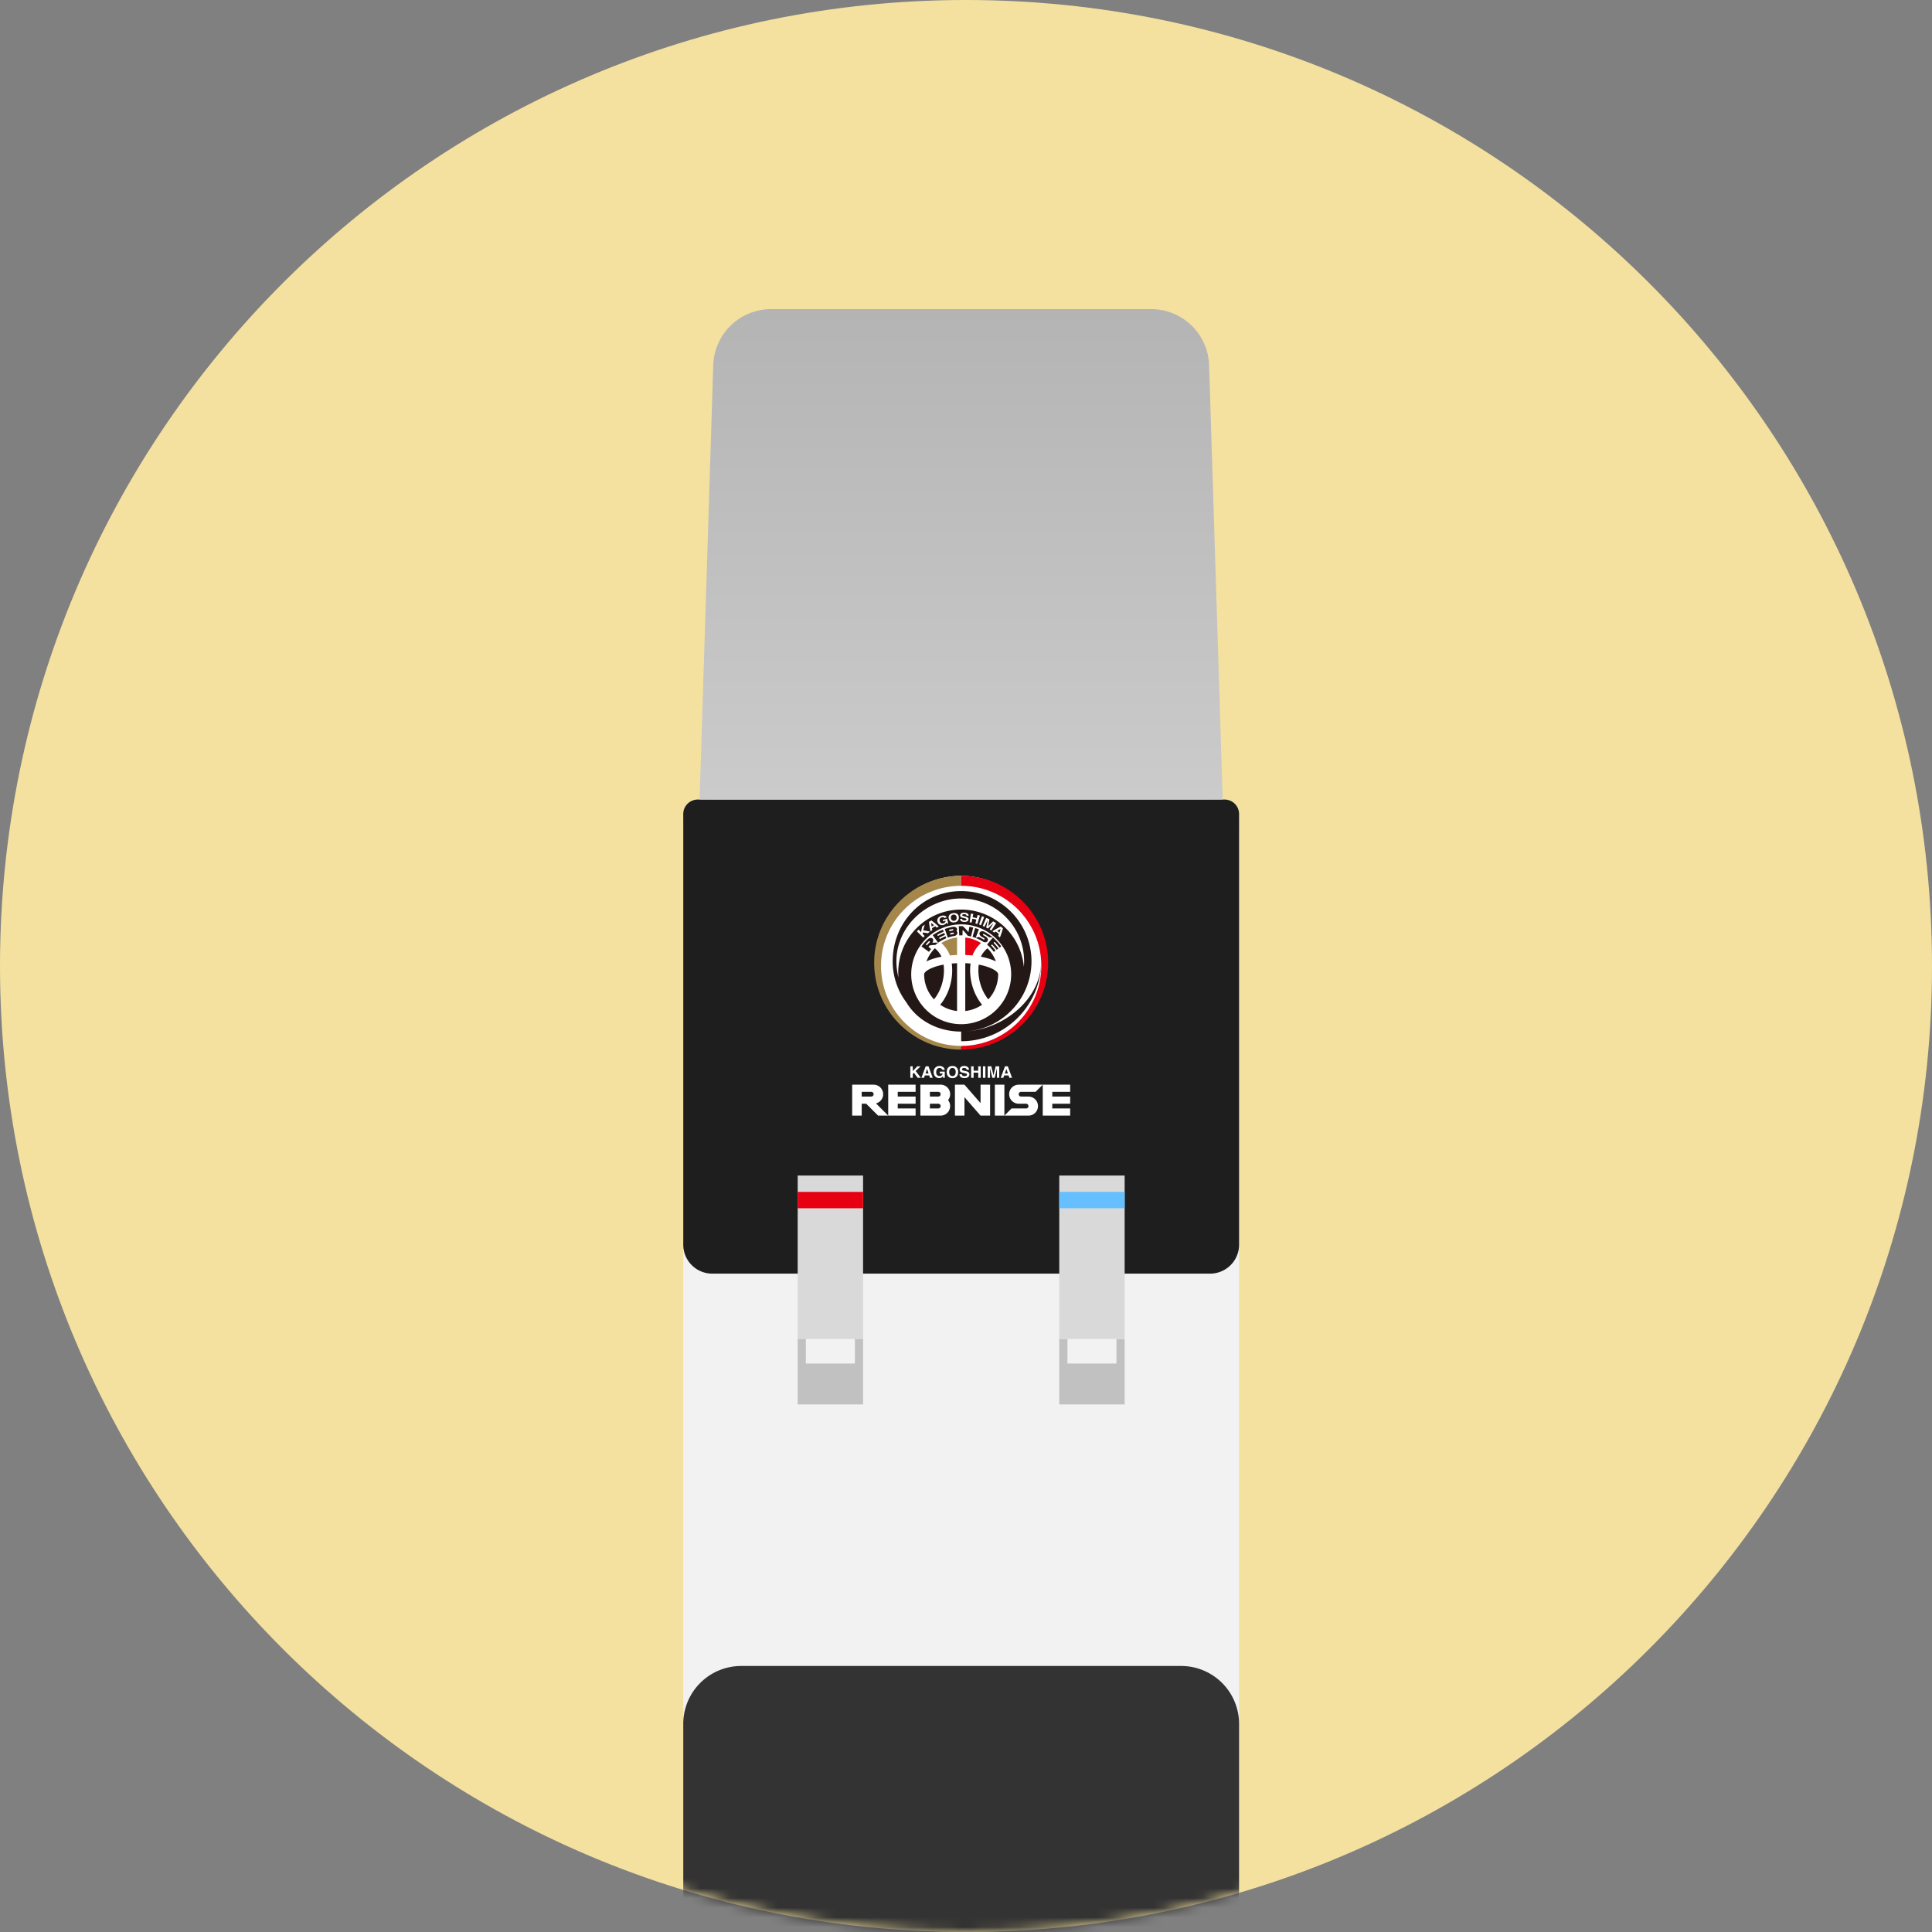 <svg width="200" height="200" fill="none" xmlns="http://www.w3.org/2000/svg"><rect width="100%" height="100%" fill="#808080" stroke="none"/><path d="M100 200c55.228 0 100-44.772 100-100S155.228 0 100 0 0 44.772 0 100s44.772 100 100 100z" fill="#F4E1A0"/><mask id="a" style="mask-type:alpha" maskUnits="userSpaceOnUse" x="0" y="0" width="200" height="200"><path d="M100 200c55.228 0 100-44.772 100-100S155.228 0 100 0 0 44.772 0 100s44.772 100 100 100z" fill="#F4E1A0"/></mask><g mask="url(#a)"><path d="M105.131 83.902a.896.896 0 01-.896.896H93.472a.896.896 0 110-1.792h10.763c.495 0 .896.401.896.896zm0-3.517a.896.896 0 01-.896.896H93.472a.896.896 0 010-1.792h10.763c.495 0 .896.401.896.896z" fill="#BFD9EF"/><path d="M99.644 92.773h-1.626a5.199 5.199 0 01-5.198-5.199v-2.81h12.056v2.844a5.199 5.199 0 01-5.232 5.165z" fill="#7EAED5"/><path d="M105.076 89.291a.75.75 0 01-.75.75h-11a.75.75 0 01-.75-.75V89.1a.75.75 0 01.75-.75h11a.75.75 0 01.75.75v.192z" fill="#6FA2CB"/><rect x="70.731" y="82.769" width="57.538" height="191.231" rx="3" fill="#F2F2F2"/><path d="M70.73 84.27a1.5 1.5 0 011.5-1.5h54.539a1.5 1.5 0 011.5 1.5v44.576a3 3 0 01-3 3H73.731a3 3 0 01-3-3V84.269z" fill="#1E1E1E"/><g clip-path="url(#clip0_459_5426)"><path d="M91.948 115.487h2.836v-.739h-1.85v-.493h1.85v-.739h-1.85v-.493h1.85v-.74h-2.837v3.204zm-.524-2.217a.987.987 0 00-.987-.985h-2.22v3.202h.988v-1.232h.462l1.234 1.232h1.047l-1.265-1.264a.985.985 0 00.741-.953zm-1.234.247h-.986v-.493h.987c.135 0 .246.111.246.246a.248.248 0 01-.246.247zm7.184-1.232h-2.096v3.202h2.096a.988.988 0 00.77-1.602.98.98 0 00.217-.616.988.988 0 00-.987-.986v.002zm-.247 2.463h-.864v-.493h.864c.136 0 .247.111.247.246a.247.247 0 01-.247.247zm0-1.231h-.864v-.493h.864c.136 0 .247.111.247.246a.247.247 0 01-.247.247zm5.859-1.232v3.202h.988v-3.202h-.988zm1.481.985c0 .544.443.986.987.986h.765c.136 0 .247.111.247.247a.247.247 0 01-.247.246h-1.504l-.74.739h2.491a.987.987 0 00.987-.985.988.988 0 00-.987-.986h-.765a.248.248 0 01-.247-.247c0-.135.111-.246.247-.246h1.504l.74-.739h-2.491a.987.987 0 00-.987.985zm-2.96.926l-1.667-1.911h-.987v3.202h.987v-1.911l1.667 1.911h.987v-3.202h-.987v1.911zm9.275-1.172v-.739h-2.837v3.202h2.837v-.739h-1.85v-.493h1.85v-.739h-1.85v-.493h1.85v.001zm-15.99-2.15l.508-.49h-.335l-.477.49v-.49h-.253v1.188h.253v-.397l.123-.12.382.517h.332l-.534-.698h.002zm.947.452h.454l.082.246h.28l-.437-1.188h-.291l-.442 1.188h.27l.085-.246h-.001zm.23-.671l.156.468h-.316l.16-.468zm1.253.947c.1 0 .184-.02.252-.061a.579.579 0 00.134-.118l.026.148h.17v-.637h-.515v.198h.287a.31.31 0 01-.102.189.315.315 0 01-.214.071.352.352 0 01-.238-.091c-.069-.06-.105-.164-.105-.309 0-.146.032-.253.097-.325a.317.317 0 01.246-.109c.052 0 .1.009.142.026a.235.235 0 01.145.17h.252a.422.422 0 00-.164-.287.59.59 0 00-.378-.115.578.578 0 00-.438.174.645.645 0 00-.166.462c0 .192.055.339.164.449a.54.54 0 00.404.164l.001.001zm1.967-.625c0-.217-.062-.381-.188-.489-.094-.093-.228-.138-.404-.138-.177 0-.313.045-.405.138-.126.11-.188.272-.188.489 0 .217.063.376.188.489.094.093.228.14.405.14.176 0 .312-.047.404-.14.125-.113.188-.276.188-.489zm-.347.311a.303.303 0 01-.244.109.308.308 0 01-.246-.109.476.476 0 01-.091-.311c0-.134.03-.238.091-.31a.305.305 0 01.246-.11c.102 0 .184.036.244.11a.47.47 0 01.09.309c0 .133-.03.238-.09.31v.002zm1.149.093a.482.482 0 01-.152.02c-.104 0-.176-.025-.22-.073a.229.229 0 01-.046-.122h-.247c0 .124.047.221.14.291.093.07.22.106.383.106s.282-.036.37-.107a.336.336 0 00.131-.271.284.284 0 00-.111-.243.578.578 0 00-.214-.086l-.216-.05a.672.672 0 01-.164-.049c-.04-.021-.06-.053-.06-.095 0-.047.02-.082.062-.108a.3.3 0 01.164-.04.35.35 0 01.154.03.172.172 0 01.1.153h.247a.35.35 0 00-.147-.289.57.57 0 00-.338-.099c-.158 0-.278.035-.36.106a.336.336 0 00-.121.265c0 .115.041.202.124.257a.85.85 0 00.273.091l.134.029a.575.575 0 01.171.055.101.101 0 01.053.091c0 .067-.037.114-.11.138zm.797-.34h.48v.531h.256v-1.188h-.256v.454h-.48v-.454h-.257v1.188h.257v-.531zm1.221-.657h-.256v1.188h.256v-1.188zm1.193.287v.901h.24v-1.188h-.372l-.223.934-.226-.934h-.375v1.188h.24v-.997l.233.997h.251l.235-.997v.096h-.003zm.748.655h.454l.082.246h.28l-.437-1.188h-.291l-.442 1.188h.27l.084-.246zm.231-.671l.155.468h-.316l.161-.468z" fill="#fff"/><ellipse cx="99.5" cy="99.531" rx="8.678" ry="8.864" fill="#fff"/><path d="M98.332 98.91c.245-.024.493-.041.743-.05v-1.808a3.802 3.802 0 00-1.624.57c.36.335.687.758.883 1.289h-.002zM99.5 91.7v-1.033c-4.965 0-9.005 4.034-9.006 8.993a8.93 8.93 0 002.638 6.36 8.948 8.948 0 006.368 2.633v-.382c-4.582 0-8.296-3.709-8.296-8.286 0-4.576 3.713-8.286 8.296-8.286z" fill="#A5874B"/><path d="M101.55 97.623a3.805 3.805 0 00-1.623-.57v1.807c.249.009.498.026.742.05.196-.53.522-.954.882-1.287h-.001zm-2.05-6.956v1.032c4.581 0 8.296 3.71 8.296 8.286 0 4.577-3.714 8.285-8.296 8.286v.382c4.965 0 9.004-4.034 9.004-8.993 0-4.959-4.039-8.993-9.004-8.993z" fill="#E60012"/><path d="M97.33 104.011a3.82 3.82 0 001.744.648v-4.947c-.191.007-.374.018-.549.034.201 1.529-.273 3.166-1.194 4.265zm-.552-5.848a3.83 3.83 0 00-.871 1.363c.433-.213.968-.377 1.556-.49a2.636 2.636 0 00-.685-.873zm3.696 1.582a10.461 10.461 0 00-.549-.035v4.948a3.823 3.823 0 001.743-.648c-.922-1.101-1.395-2.736-1.195-4.265h.001zm.844.113c-.165 1.282.234 2.679.994 3.596a3.816 3.816 0 001.019-2.599c0-.281-.699-.754-2.013-.997zm-3.637 0c-1.314.244-2.014.716-2.014.997 0 1.003.388 1.916 1.02 2.599.76-.917 1.16-2.314.993-3.596h.001zm4.542-1.695a2.64 2.64 0 00-.685.873c.587.113 1.123.276 1.556.49a3.819 3.819 0 00-.871-1.363zm-2.382 8.617a7.253 7.253 0 004.219-1.598l.001-.001a7.261 7.261 0 002.719-5.664c0-4.01-3.265-7.272-7.28-7.272-4.015 0-7.09 3.262-7.09 7.272 0 1.553.499 3.029 1.418 4.249 1.12 1.862 3.241 3.023 5.672 3.023v1c4.566 0 8.281-3.71 8.281-8.272 0 3.968-3.965 7.093-7.94 7.263zm-6.829-5.569a6.74 6.74 0 01-.217-1.694c0-3.587 3.114-6.506 6.706-6.506 3.592 0 6.514 2.918 6.514 6.506 0 .194-.009.385-.027.574a6.518 6.518 0 00-6.487-5.932c-3.592 0-6.515 2.92-6.515 6.507 0 .184.01.367.025.545h.001zm1.317-.354a5.17 5.17 0 015.173-5.166 5.17 5.17 0 015.174 5.166 5.17 5.17 0 01-5.174 5.166 5.17 5.17 0 01-5.173-5.166z" fill="#231815"/><path d="M97.11 97.592c.27-.192.557-.347.856-.467l-.083-.204a4.628 4.628 0 00-.598.294l-.075-.126c.2-.118.405-.22.618-.305l-.083-.205c-.222.089-.44.196-.649.32l-.075-.125a5.27 5.27 0 01.668-.33l-.082-.205c-.368.147-.72.339-1.052.574.186.259.37.518.554.778l.002.001z" fill="#231815"/><path d="M96.557 97.182c-.098-.128-.33-.117-.507.048-.239.222-.46.47-.66.745.257.188.514.374.772.561.073-.1.148-.195.227-.286l-.276-.24c.04-.047.081-.093.123-.137.2-.034.396-.052.586-.053.094-.08.19-.156.29-.227a3.728 3.728 0 00-.599-.002c.102-.133.129-.298.045-.408l-.001-.001zm-.33.387a4.182 4.182 0 00-.281.297l-.111-.096a5.06 5.06 0 01.289-.306c.042-.04.097-.048.124-.017.027.03.017.085-.023.123l.001-.001zm2.416-1.621a5.16 5.16 0 00-.842.22l.32.898a4.15 4.15 0 01.685-.179c.18-.03.315-.174.303-.335a.252.252 0 00-.1-.175.263.263 0 00.065-.19c-.012-.162-.207-.278-.432-.24l.001.001zm.04.738s-.201.041-.299.07l-.038-.142a4.72 4.72 0 01.308-.07c.05-.01.096.016.102.055.006.04-.026.079-.074.087zm-.07-.36c-.11.022-.218.046-.325.075l-.038-.142c.11-.031.334-.078.334-.077.053-.01.102.015.109.055.007.039-.03.08-.08.09zm2.332-.252l-.266.916c.107.03.213.066.317.106l.339-.891a4.796 4.796 0 00-.391-.13l.001-.001zm.467.476c-.062.151.038.335.216.428.084.045.167.092.249.142.043.027.062.077.039.111-.022.035-.074.04-.116.014a4.351 4.351 0 00-.481-.254c-.111.03-.219.065-.323.105.264.1.519.226.762.382.157.1.36.09.461-.036.1-.127.04-.341-.143-.459a4.792 4.792 0 00-.26-.154c-.046-.025-.07-.075-.051-.11.018-.036.074-.045.122-.018.177.099.35.209.517.33.126 0 .253.008.382.02a5.032 5.032 0 00-.884-.593c-.205-.108-.43-.057-.49.093zm-1.158-.049a4.52 4.52 0 00-.593-.625 5.011 5.011 0 00-.408.004l.049.952c.05-.003.1-.004.15-.005h.1l.082.001.016-.568c.207.195.389.404.542.621.109.017.218.04.325.067l.23-.926a5.753 5.753 0 00-.401-.081l-.093.562.001-.002zm3.217 1.604l.178-.13a5.191 5.191 0 00-.862-.924l-.61.733c.256.215.492.465.701.75l.177-.129a4.748 4.748 0 00-.464-.54l.104-.105c.171.17.332.356.48.559l.178-.13a4.814 4.814 0 00-.504-.586l.104-.105c.095.073.527.594.518.605v.002z" fill="#231815"/><path d="M95.574 96.312c.042-.198.096-.398.16-.598-.09.064-.18.132-.267.201a6.772 6.772 0 00-.113.59l-.254-.276a5.169 5.169 0 00-.186.18l.644.644c.053-.053.106-.105.16-.154l-.207-.224c.008-.047.015-.097.024-.145.176.02.349.048.517.084.075-.06.151-.116.228-.171a5.4 5.4 0 00-.707-.13l.001-.001zm.902-.226a5.56 5.56 0 01.343-.197l.15.135c.07-.036.14-.07.21-.103a8.271 8.271 0 00-.761-.636 6.177 6.177 0 00-.248.142c.032.334.084.663.154.983.063-.044.127-.086.191-.126l-.038-.199-.001.001zm-.083-.548c.103.079.201.16.299.243a5.404 5.404 0 00-.246.14 7.916 7.916 0 01-.053-.383zm1.308.2a.467.467 0 00.186-.109.55.55 0 00.082-.118l.052.103.136-.035-.12-.474c-.15.039-.297.082-.444.13l.048.144c.08-.027.16-.052.24-.075a.235.235 0 01-.044.164.297.297 0 01-.157.108.337.337 0 01-.214.003c-.073-.022-.13-.084-.172-.189-.04-.102-.044-.19-.008-.264a.317.317 0 01.19-.156.379.379 0 01.133-.022c.076.002.13.03.165.085.074-.022.15-.042.225-.062a.306.306 0 00-.205-.172.605.605 0 00-.374.023.578.578 0 00-.345.272.429.429 0 00-.002.386c.06.133.15.218.268.26a.511.511 0 00.36-.002zm1.557-.78c-.007-.167-.069-.29-.192-.365-.093-.064-.226-.089-.394-.067-.168.023-.291.08-.364.167-.1.104-.128.24-.092.401.035.16.116.269.234.334.09.056.205.07.348.052a.475.475 0 00.459-.522h.001zm-.285.257a.278.278 0 01-.196.106.289.289 0 01-.218-.052.342.342 0 01-.12-.22c-.019-.101-.006-.184.04-.248a.3.3 0 01.214-.117.293.293 0 01.234.058c.061.05.094.127.103.23a.345.345 0 01-.057.243zm.972.06a.496.496 0 01-.128.008c-.087-.004-.148-.025-.183-.063a.17.17 0 01-.038-.094c-.07 0-.142 0-.212.002a.26.26 0 00.12.22.597.597 0 00.314.089.535.535 0 00.31-.06.257.257 0 00.133-.193.207.207 0 00-.074-.196.498.498 0 00-.184-.082 4.734 4.734 0 00-.191-.05.881.881 0 01-.147-.043c-.036-.017-.054-.041-.054-.073 0-.036.02-.063.058-.082a.33.33 0 01.154-.025.392.392 0 01.143.031c.056.027.084.07.083.124.075.006.149.013.224.022a.245.245 0 00-.112-.234.583.583 0 00-.315-.099c-.151-.007-.266.02-.343.074a.237.237 0 00-.11.204c.002.09.04.155.114.197.044.024.123.047.238.073l.116.027a.513.513 0 01.146.053c.029.019.042.044.039.074-.005.05-.038.084-.1.098v-.002zm.715-.168c.138.026.276.058.413.094l-.103.393c.067.018.135.037.203.058.089-.29.178-.58.265-.87a6.975 6.975 0 00-.236-.068l-.089.335a6.473 6.473 0 00-.425-.096l.066-.341a8.73 8.73 0 00-.242-.041l-.137.9c.069.01.139.022.208.035l.077-.4zm1.22-.175a4.545 4.545 0 00-.233-.084l-.295.86c.067.023.135.047.2.073.109-.284.219-.566.327-.85h.001zm.928.698a1.82 1.82 0 00-.04.063l-.319.526c.058.035.114.072.171.109l.5-.76a8.54 8.54 0 00-.311-.193c-.183.17-.359.344-.529.524.055-.241.102-.485.141-.73a5.576 5.576 0 00-.33-.152l-.357.837c.062.025.122.052.183.08l.261-.556.031-.068.031-.066c-.041.26-.091.52-.149.777.063.032.124.066.186.1.183-.19.372-.375.568-.553-.009.014-.023.035-.039.063h.002zm.283.803c.106.082.211.168.312.26a7.303 7.303 0 01-.073.188c.061.056.12.112.178.17.123-.305.229-.62.318-.946a5.012 5.012 0 00-.226-.189 8.055 8.055 0 00-.871.486c.063.043.126.088.188.135l.173-.104h.001zm.488-.267a9.046 9.046 0 01-.119.369 5.936 5.936 0 00-.224-.186c.113-.063.227-.123.343-.183z" fill="#fff"/></g><path fill="#D9D9D9" d="M82.576 121.692h6.769v16.923h-6.769z"/><path d="M82.576 145.385h6.77v-6.77h-.847v2.539h-5.077v-2.539h-.846v6.77zm27.078 0h6.769v-6.77h-.846v2.539H110.5v-2.539h-.846v6.77z" fill="#C1C1C1"/><path fill="#E60012" d="M82.576 123.385h6.769v1.692h-6.769z"/><path fill="#D9D9D9" d="M109.654 121.692h6.769v16.923h-6.769z"/><path fill="#66BFFF" d="M109.654 123.385h6.769v1.692h-6.769z"/><path d="M72.423 82.77h54.154l-1.411-44.958A6 6 0 00119.169 32H79.83a6 6 0 00-5.997 5.812l-1.41 44.957z" fill="url(#paint0_linear_459_5426)"/><path d="M70.73 178.461a6 6 0 016-6h45.539a6 6 0 016 6V274H70.731v-95.539z" fill="#333"/></g><defs><linearGradient id="paint0_linear_459_5426" x1="99.5" y1="82.769" x2="99.5" y2="32" gradientUnits="userSpaceOnUse"><stop stop-color="#CBCBCB"/><stop offset="1" stop-color="#B4B4B4"/></linearGradient><clipPath id="clip0_459_5426"><path fill="#fff" transform="translate(88.218 90.667)" d="M0 0h22.564v24.82H0z"/></clipPath></defs></svg>